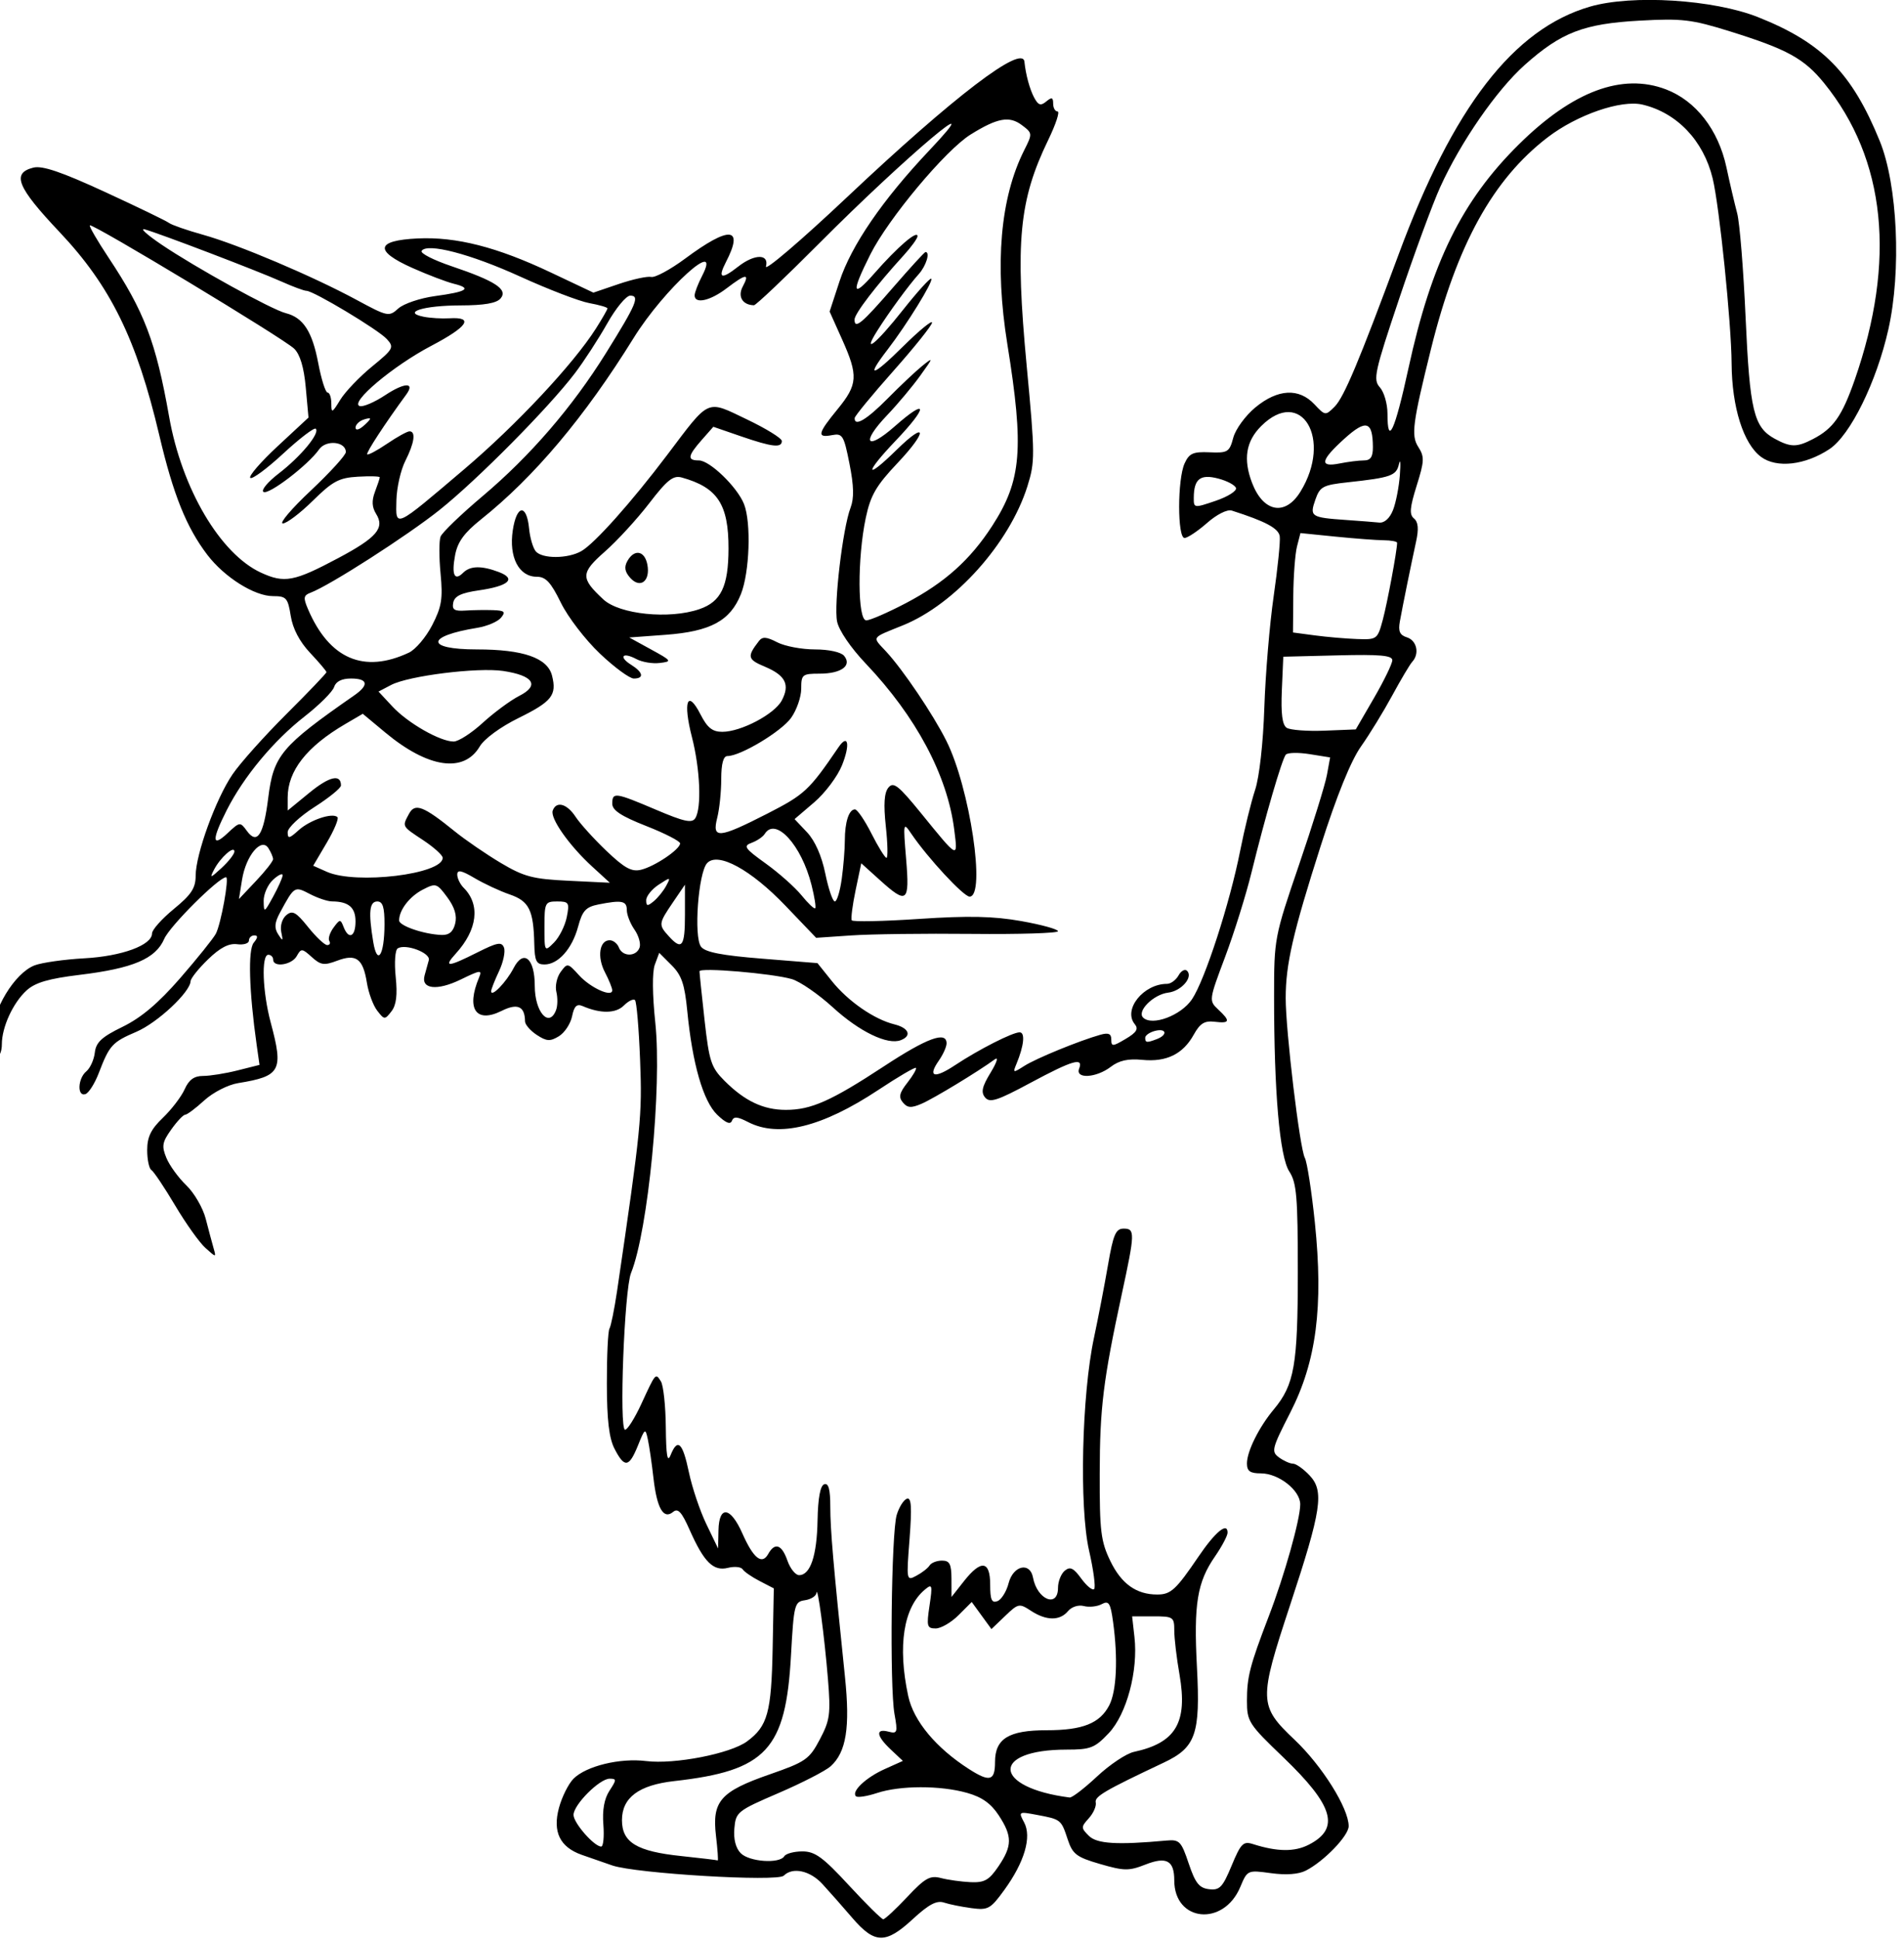 <?xml version="1.0" encoding="UTF-8" standalone="no"?>
<!-- Created with Inkscape (http://www.inkscape.org/) -->
<svg
    xmlns:inkscape="http://www.inkscape.org/namespaces/inkscape"
    xmlns:rdf="http://www.w3.org/1999/02/22-rdf-syntax-ns#"
    xmlns="http://www.w3.org/2000/svg"
    xmlns:cc="http://creativecommons.org/ns#"
    xmlns:dc="http://purl.org/dc/elements/1.1/"
    xmlns:sodipodi="http://sodipodi.sourceforge.net/DTD/sodipodi-0.dtd"
    xmlns:svg="http://www.w3.org/2000/svg"
    xmlns:ns1="http://sozi.baierouge.fr"
    xmlns:xlink="http://www.w3.org/1999/xlink"
    id="svg2"
    sodipodi:docname="fighting_cat_bw.svg"
    viewBox="0 0 393 400"
    sodipodi:version="0.32"
    version="1.0"
    inkscape:output_extension="org.inkscape.output.svg.inkscape"
    inkscape:version="0.46"
  >
  <sodipodi:namedview
      id="base"
      bordercolor="#666666"
      inkscape:pageshadow="2"
      guidetolerance="10.0"
      pagecolor="#ffffff"
      gridtolerance="10.0"
      inkscape:zoom="1.235"
      objecttolerance="10.0"
      borderopacity="1.0"
      inkscape:current-layer="svg2"
      inkscape:cx="192.87375"
      inkscape:cy="200"
      inkscape:window-y="0"
      inkscape:window-x="0"
      inkscape:window-height="715"
      showgrid="false"
      inkscape:pageopacity="0.0"
      inkscape:window-width="641"
  />
  <path
      id="path2384"
      style="fill:#000000"
      d="m175.95 395.75c-2.01-2.34-4.79-5.49-6.18-7-2.55-2.79-6.16-3.58-8-1.74-1.3 1.3-30.51-0.44-35.39-2.11-1.92-0.66-4.77-1.65-6.33-2.2-4.49-1.6-6.01-4.73-4.68-9.67 0.61-2.27 1.97-4.99 3.01-6.03 2.62-2.62 9.57-4.31 14.98-3.64 5.85 0.73 17.41-1.52 20.84-4.06 4.25-3.14 5.02-5.94 5.28-19.18l0.24-12.39-2.92-1.51c-1.61-0.83-3.19-1.92-3.51-2.42-0.33-0.51-1.7-0.64-3.05-0.3-3 0.75-4.95-1.19-7.9-7.85-1.63-3.68-2.4-4.53-3.4-3.7-1.98 1.64-3.34-0.69-4.06-6.97-0.34-3.02-0.86-6.6-1.16-7.98-0.51-2.38-0.6-2.33-2.04 1.25-1.84 4.55-2.77 4.68-4.83 0.69-1.14-2.2-1.58-5.96-1.59-13.48-0.01-5.73 0.23-10.83 0.54-11.33 0.3-0.49 1.01-3.99 1.57-7.76 4.96-33.75 5.2-36.16 4.75-47.64-0.25-6.48-0.72-12.05-1.05-12.37-0.33-0.33-1.36 0.17-2.3 1.11-1.66 1.66-4.82 1.71-8.5 0.12-1.22-0.53-1.76 0-2.19 2.11-0.32 1.54-1.54 3.39-2.72 4.11-1.81 1.1-2.53 1.06-4.56-0.27-1.33-0.87-2.43-2.14-2.43-2.81-0.04-3.12-1.55-3.79-4.84-2.15-5.289 2.63-7.358-0.43-4.653-6.88 0.682-1.62 0.322-1.59-3.765 0.4-4.911 2.39-8.276 2-7.467-0.86 0.271-0.96 0.659-2.36 0.864-3.13 0.401-1.49-4.763-3.45-6.419-2.43-0.535 0.33-0.719 2.93-0.416 5.88 0.385 3.73 0.129 5.82-0.874 7.11-1.37 1.77-1.472 1.76-2.943-0.14-0.839-1.09-1.795-3.67-2.125-5.74-0.8-5-2.208-6.05-6.128-4.57-2.7 1.02-3.412 0.92-5.255-0.75-1.999-1.81-2.193-1.82-3.1-0.2-1.029 1.84-4.868 2.41-4.868 0.73 0-0.55-0.45-1-1-1-1.471 0-1.196 7.68 0.5 14 2.667 9.94 2.065 11.05-6.735 12.48-2.092 0.34-5.16 1.91-6.973 3.56-1.781 1.63-3.557 2.96-3.947 2.96s-1.686 1.37-2.879 3.05c-1.871 2.62-2.008 3.44-0.996 5.88 0.646 1.56 2.499 4.1 4.118 5.65 1.619 1.56 3.413 4.65 3.987 6.87 0.574 2.23 1.302 4.95 1.617 6.05 0.573 2 0.573 2-1.662 0-1.23-1.1-4.046-5.04-6.258-8.77-2.212-3.72-4.416-7.01-4.897-7.31-0.482-0.29-0.875-2.15-0.875-4.11 0-2.73 0.77-4.31 3.254-6.69 1.79-1.72 3.806-4.36 4.479-5.87 0.878-1.97 1.953-2.75 3.802-2.75 1.419 0 4.619-0.51 7.113-1.14l4.535-1.14-0.583-4.11c-1.58-11.15-1.823-19.64-0.606-21.1 0.861-1.04 0.901-1.51 0.128-1.51-0.617 0-1.122 0.48-1.122 1.07s-1.101 0.93-2.446 0.75c-1.705-0.22-3.521 0.72-6 3.13-1.955 1.89-3.573 3.92-3.596 4.5-0.09 2.27-6.836 8.57-11.168 10.43-5.01 2.14-5.583 2.77-7.79 8.54-0.825 2.15-2.063 4.1-2.75 4.33-1.741 0.58-1.586-3.23 0.19-4.7 0.793-0.66 1.58-2.4 1.75-3.87 0.247-2.13 1.42-3.22 5.756-5.33 3.824-1.87 7.351-4.85 11.837-10 3.514-4.04 6.832-8.17 7.374-9.17 1.055-1.94 2.824-11.68 2.122-11.68-1.502 0-11.622 10.08-12.757 12.71-1.779 4.12-6.44 6.1-17.522 7.44-6.322 0.77-9.11 1.58-10.879 3.19-2.808 2.55-5.121 7.58-5.121 11.13-0 1.39-0.45 2.53-1 2.53-0.55 0-1-1.95-1-4.33 0-5.26 4.63-12.91 8.769-14.49 1.502-0.57 6.106-1.22 10.231-1.45 7.762-0.42 14-2.71 14-5.14 0-0.74 2.025-3.01 4.5-5.04 3.615-2.96 4.5-4.31 4.504-6.87 0.006-4.43 4.171-15.87 7.617-20.92 1.583-2.32 6.591-7.92 11.129-12.44 4.537-4.52 8.25-8.4 8.25-8.63 0-0.22-1.512-2.01-3.36-3.97-2.186-2.32-3.588-4.99-4.012-7.64-0.595-3.72-0.914-4.08-3.66-4.08-3.833 0-10.022-3.89-13.555-8.52-4.319-5.67-7.024-12.39-9.908-24.639-4.672-19.837-10.069-30.829-20.617-41.984-8.754-9.259-9.918-12.131-5.378-13.27 1.835-0.461 5.802 0.886 14.75 5.01 6.732 3.102 12.69 5.982 13.24 6.401 0.55 0.418 3.7 1.514 7 2.434 7.286 2.033 22.599 8.521 31.671 13.419 6.468 3.492 6.731 3.547 8.66 1.801 1.095-0.99 4.505-2.142 7.578-2.559 6.622-0.898 7.698-1.603 3.887-2.543-1.538-0.379-5.403-1.853-8.59-3.276-7.9-3.527-7.517-5.663 1.089-6.073 8.001-0.38 16.394 1.761 27.504 7.016l8.8 4.163 5.24-1.782c2.89-0.98 5.9-1.636 6.7-1.457 0.8 0.178 3.94-1.517 6.98-3.767 9.21-6.835 12.21-6.595 8.45 0.676-1.76 3.418-0.99 3.707 2.53 0.95 3.37-2.639 6.4-2.652 5.72-0.025-0.29 1.086 7.22-5.326 16.69-14.25 22.11-20.854 36.3-31.679 36.66-27.975 0.27 2.64 1.09 5.677 2.01 7.39 0.85 1.588 1.35 1.75 2.49 0.802 1.14-0.946 1.43-0.858 1.43 0.436 0 0.892 0.41 1.622 0.91 1.622 0.51 0-0.36 2.636-1.92 5.857-6.04 12.469-6.86 21.048-4.45 46.682 1.73 18.346 1.73 19.752 0.14 24.811-3.71 11.77-14.95 24.32-25.68 28.67-6.71 2.72-6.41 2.25-3.47 5.42 3.47 3.75 9.65 12.89 12.41 18.39 4.86 9.66 8.23 32.17 4.81 32.17-1.24 0-8.62-7.96-12-12.93-1.71-2.52-1.73-2.42-1.1 5.18 0.75 8.99 0.2 9.42-5.45 4.31l-3.81-3.44-1.17 5.57c-0.64 3.07-1 5.86-0.79 6.2 0.21 0.33 6.46 0.21 13.89-0.29 10.26-0.68 15.35-0.57 21.1 0.45 4.17 0.74 7.58 1.68 7.58 2.09 0 0.4-7.99 0.65-17.75 0.55s-20.99 0.04-24.96 0.32l-7.21 0.49-6.29-6.57c-7.17-7.5-13.99-11.22-16.21-8.85-1.83 1.95-2.81 15.25-1.26 17.26 0.86 1.13 4.3 1.8 12.61 2.46l11.42 0.92 3 3.74c3.34 4.15 8.71 7.87 12.9 8.9 2.98 0.74 3.63 2.37 1.29 3.26-2.72 1.05-8.53-1.76-14-6.76-2.99-2.73-6.82-5.37-8.5-5.85-4.12-1.18-19.04-2.44-19.04-1.6 0 0.37 0.47 4.91 1.05 10.1 0.95 8.51 1.36 9.74 4.11 12.49 4.18 4.18 8.02 6 12.67 6 5.22 0 9.33-1.83 20.26-9 8.9-5.85 12.91-7.31 12.91-4.72 0 0.7-0.72 2.3-1.6 3.56-2.37 3.39-0.94 3.79 3.35 0.94 4.91-3.25 11.85-6.78 13.33-6.78 1.18 0 0.9 2.76-0.65 6.5-0.79 1.9-0.72 1.92 1.62 0.43 2.42-1.55 11.34-5.2 15.7-6.43 1.67-0.47 2.25-0.22 2.25 0.99 0 1.47 0.28 1.46 2.96-0.13 2.25-1.32 2.7-2.06 1.89-3.04-2.48-2.99 1.77-8.32 6.65-8.32 0.77 0 1.84-0.78 2.38-1.74 0.53-0.96 1.33-1.39 1.76-0.95 1.31 1.3-1.17 4.17-3.89 4.5-3.04 0.36-6.52 3.83-5.18 5.15 1.85 1.81 7.82-0.42 10.08-3.77 2.67-3.96 7.83-19.86 9.96-30.69 0.87-4.4 2.25-10.02 3.07-12.5 0.88-2.63 1.67-9.7 1.91-17 0.23-6.88 1.09-17.22 1.93-23 0.83-5.78 1.4-11.33 1.25-12.35-0.24-1.64-2.9-3.07-9.89-5.3-0.94-0.3-3.1 0.78-5.13 2.57-1.93 1.69-4.02 3.08-4.63 3.08-1.49 0-1.48-12.108 0.01-15.38 0.95-2.09 1.75-2.446 5.16-2.297 3.75 0.164 4.1-0.05 4.89-3.01 0.47-1.763 2.51-4.556 4.56-6.25 4.63-3.818 8.98-4.051 12.18-0.653 2.23 2.374 2.29 2.382 4.18 0.496 1.92-1.928 5.02-9.3 13.21-31.412 11.25-30.406 23.71-46.537 39.5-51.126 8.7-2.53 25.51-1.478 34.69 2.171 13.27 5.271 19.41 11.521 25.12 25.566 3.68 9.035 4.49 26.797 1.77 38.882-2.45 10.863-7.85 21.823-12.16 24.679-5.01 3.313-10.88 3.983-14.1 1.61-3.65-2.688-6.03-10.237-6.09-19.276-0.05-8.34-2.52-32.461-3.91-38.189-1.89-7.794-7.36-13.546-14.48-15.226-4.41-1.042-13.49 2.088-19.58 6.754-11.31 8.671-18.74 22.141-24.08 43.661-3.8 15.331-4.13 17.858-2.63 20.202 1.31 2.044 1.27 2.93-0.33 8.018-1.42 4.54-1.54 5.94-0.55 6.76 0.88 0.73 1.01 2.15 0.43 4.78-1.07 4.92-2.73 13.06-3.34 16.43-0.38 2.06-0.03 2.85 1.47 3.32 2.03 0.65 2.62 3.38 1.08 5.04-0.48 0.52-2.34 3.65-4.13 6.95s-4.69 8.03-6.45 10.52c-2.08 2.94-4.99 10.11-8.31 20.5-5.76 18.03-7.23 24.44-7.23 31.43 0 6.77 2.9 31 3.95 32.95 0.47 0.88 1.4 6.89 2.07 13.34 1.79 17.36 0.32 28.68-5.08 39.22-3.8 7.43-3.96 8.05-2.32 9.25 0.97 0.71 2.27 1.29 2.9 1.29 0.62 0 2.17 1.1 3.43 2.44 3.03 3.23 2.44 7.11-4.03 26.7-6.52 19.75-6.49 20.8 0.92 27.83 5.68 5.38 11.16 14.13 11.16 17.82 0 1.97-5.07 7.24-8.84 9.17-1.49 0.77-4.1 0.96-7.2 0.53-4.83-0.66-4.87-0.64-6.33 2.84-3.44 8.24-13.63 7.22-13.63-1.35 0-4.1-1.6-4.98-5.97-3.26-3.39 1.33-4.38 1.32-9.34-0.12-4.89-1.42-5.67-2.02-6.69-5.09-1.35-4.09-1.38-4.12-6.36-5.05-3.77-0.71-3.83-0.68-2.63 1.56 1.6 2.99 0.08 8.18-4.08 13.92-2.85 3.93-3.36 4.22-6.76 3.77-2.02-0.27-4.58-0.78-5.69-1.15-1.51-0.5-3.13 0.35-6.42 3.38-5.63 5.2-7.87 5.17-12.49-0.19zm11.31-4.35c3.7-3.93 4.71-4.49 6.97-3.9 1.46 0.38 4.2 0.76 6.1 0.85 2.88 0.12 3.82-0.41 5.75-3.25 2.88-4.25 2.89-6.23 0.06-10.55-1.61-2.45-3.48-3.77-6.55-4.63-5.55-1.56-13.8-1.54-18.58 0.04-2.07 0.68-4.02 0.98-4.34 0.66-0.99-0.99 2.06-3.87 5.95-5.61l3.74-1.68-2.49-2.34c-3-2.82-3.21-4.41-0.49-3.7 1.84 0.48 1.94 0.2 1.25-3.63-1.02-5.66-0.66-37.45 0.46-41.09 0.49-1.62 1.44-3.12 2.11-3.34 0.91-0.31 1.04 1.7 0.54 8.3-0.67 8.63-0.65 8.7 1.43 7.58 1.15-0.61 2.38-1.57 2.71-2.12 0.34-0.54 1.49-0.99 2.56-0.99 1.57 0 1.94 0.71 1.95 3.75l0.01 3.75 2.56-3.25c3.55-4.5 5.42-4.25 5.42 0.72 0 3.11 0.32 3.84 1.5 3.39 0.82-0.31 1.87-1.99 2.31-3.72 0.95-3.64 4.42-4.43 5.03-1.14 0.85 4.57 5.16 6.34 5.16 2.12 0-1.31 0.63-2.9 1.39-3.53 1.11-0.92 1.82-0.58 3.42 1.63 1.12 1.52 2.31 2.5 2.65 2.15 0.34-0.34-0.13-3.94-1.06-7.99-2.03-8.97-1.5-32.05 1.03-43.88 0.88-4.12 2.18-10.88 2.89-15 1.09-6.32 1.6-7.5 3.24-7.5 2.36 0 2.34 0.89-0.39 13.5-3.83 17.74-4.54 23.48-4.56 37-0.03 11.94 0.23 14.03 2.2 18.1 2.27 4.69 5.36 6.9 9.67 6.9 2.81 0 3.86-0.97 8.52-7.83 3.46-5.1 6-7.19 6-4.94 0 0.64-1.17 2.84-2.59 4.9-3.69 5.33-4.42 9.81-3.73 22.9 0.72 13.8-0.23 16.53-6.87 19.66-12.2 5.76-14.29 6.98-14.02 8.22 0.16 0.74-0.48 2.2-1.43 3.25-1.63 1.8-1.63 2 0 3.62 1.66 1.66 5.82 1.92 16.04 0.98 2.66-0.24 3.04 0.15 4.58 4.74 1.36 4.04 2.16 5.06 4.2 5.3 2.18 0.26 2.8-0.38 4.66-4.87 1.9-4.58 2.4-5.08 4.4-4.44 5.02 1.6 8.61 1.64 11.56 0.11 6.48-3.35 5.09-8.05-5.32-18.03-7.12-6.82-7.48-7.38-7.48-11.62 0-4.96 0.59-7.25 4.5-17.45 3.25-8.46 6.5-20.03 6.5-23.11 0-2.89-4.45-6.39-8.13-6.39-2.23 0-2.87-0.46-2.87-2.05 0-2.5 2.49-7.5 5.56-11.17 4.23-5.08 4.94-9.14 4.94-28.32 0-15.53-0.24-18.42-1.75-20.73-2-3.04-3.16-16.43-3.15-36.23 0-11.82 0.08-12.23 5.13-27 2.82-8.25 5.42-16.62 5.78-18.61l0.66-3.61-4.25-0.68c-2.33-0.37-4.54-0.32-4.9 0.11-0.8 0.96-4.25 12.8-7.07 24.27-1.14 4.66-3.6 12.52-5.46 17.47-3.34 8.89-3.36 9.02-1.44 10.82 2.6 2.42 2.46 2.93-0.71 2.55-2.1-0.25-3.02 0.32-4.33 2.68-2.22 4-5.63 5.67-10.62 5.18-2.92-0.29-4.79 0.13-6.5 1.44-2.99 2.29-7.36 2.55-6.53 0.38 0.93-2.41-1.33-1.75-10.06 2.93-6.82 3.67-8.38 4.17-9.34 3.02-0.9-1.08-0.64-2.24 1.15-5.17 1.27-2.09 1.65-3.3 0.85-2.71-3.44 2.52-12.67 8.12-15.13 9.17-2.14 0.92-2.91 0.86-3.85-0.27-0.92-1.11-0.72-1.98 0.94-4.09 1.16-1.48 1.95-2.84 1.75-3.04-0.19-0.2-3.69 1.85-7.76 4.55-11.59 7.67-20.57 9.89-26.88 6.62-2.21-1.14-2.98-1.19-3.34-0.25-0.31 0.84-1.3 0.42-3.04-1.26-2.89-2.8-5.11-10.49-6.17-21.39-0.54-5.53-1.17-7.4-3.23-9.45l-2.56-2.56-0.91 2.45c-0.55 1.49-0.51 6.16 0.1 11.95 1.4 13.25-1.48 42.94-5.01 51.66-1.39 3.44-2.49 32.34-1.23 32.34 0.49 0 1.98-2.36 3.32-5.25 3.03-6.57 2.96-6.49 4.08-4.72 0.51 0.81 0.97 5.07 1.01 9.47 0.06 5.82 0.32 7.39 0.98 5.75 1.45-3.61 2.49-2.65 3.78 3.5 0.66 3.16 2.29 8 3.62 10.75l2.41 5 0.08-3.75c0.11-5.19 2.48-4.89 4.92 0.62 2.28 5.16 4.05 6.58 5.34 4.27 1.38-2.47 2.81-1.98 3.97 1.36 0.58 1.65 1.66 3 2.41 3 2.33 0 3.68-4.02 3.81-11.33 0.09-4.61 0.56-7.14 1.38-7.42 0.89-0.3 1.25 1.04 1.25 4.63 0 4.72 0.61 11.75 3.03 35.12 1.08 10.43 0.27 15.51-2.95 18.43-1.05 0.94-5.88 3.43-10.74 5.52-8.53 3.67-8.85 3.93-9.14 7.3-0.2 2.23 0.28 4.09 1.32 5.13 1.78 1.78 8 2.21 8.98 0.62 0.34-0.55 2.03-1 3.75-1 2.59 0 4.24 1.2 9.59 7 3.56 3.85 6.75 7 7.09 7s2.57-2.07 4.95-4.6zm-39.48-12.65c-0.83-7.11 0.92-9.11 11.11-12.65 7.41-2.58 8.16-3.1 10.32-7.19 2.09-3.95 2.27-5.24 1.69-12.41-0.72-8.86-2.16-19.66-2.38-17.82-0.08 0.65-1.15 1.32-2.39 1.5-2.13 0.3-2.28 0.89-2.86 11.32-1.07 19.53-5.08 23.85-24.09 25.99-7.33 0.82-10.8 3.42-10.8 8.06 0 4.6 3.05 6.45 12.23 7.41 4 0.42 7.39 0.83 7.53 0.9 0.14 0.08-0.02-2.22-0.36-5.11zm-23.24-2.27c-0.24-3 0.18-5.35 1.26-7 1.48-2.26 1.49-2.48 0.03-2.48-2.09 0-7.45 5.38-7.45 7.47 0 1.66 4.26 6.53 5.71 6.53 0.44 0 0.64-2.03 0.45-4.52zm101.9-9.94c2.62-2.45 6.04-4.73 7.6-5.07 8.67-1.86 11.14-6.05 9.42-15.95-0.6-3.4-1.08-7.5-1.08-9.1 0-2.78-0.21-2.92-4.35-2.92h-4.35l0.48 4.27c0.79 6.96-1.6 15.9-5.3 19.83-2.9 3.06-3.76 3.4-8.7 3.4-15.78 0-15.3 7.84 0.62 9.88 0.49 0.07 3.04-1.89 5.66-4.34zm-21.06-2.98c0-4.83 2.82-6.56 10.68-6.56 7.42 0 10.97-1.42 12.9-5.15 1.51-2.93 1.82-9.64 0.79-17.18-0.54-3.94-0.88-4.47-2.34-3.69-0.94 0.51-2.6 0.68-3.69 0.4-1.13-0.3-2.54 0.16-3.28 1.05-1.68 2.02-4.48 2-7.64-0.07-2.41-1.58-2.62-1.54-5.33 1.06l-2.83 2.71-2.04-2.8-2.03-2.79-2.73 2.73c-1.5 1.5-3.62 2.73-4.71 2.73-1.79 0-1.91-0.45-1.27-4.7 0.64-4.3 0.56-4.58-0.95-3.32-4.42 3.66-5.67 11.62-3.45 21.96 1.11 5.16 5.74 10.72 12.57 15.09 4.27 2.73 5.35 2.43 5.35-1.47zm33.42-149.17c2.29-0.88 1.94-2.3-0.42-1.68-1.1 0.29-2 0.92-2 1.41 0 1.04 0.32 1.08 2.42 0.27zm-124.03-5.97c0.34-0.87 0.36-2.56 0.07-3.75-0.3-1.19 0.09-3.05 0.88-4.12 1.39-1.9 1.48-1.88 3.79 0.67 2.37 2.61 6.88 4.65 6.86 3.1 0-0.45-0.68-2.13-1.51-3.72-1.65-3.16-1.13-6.6 0.98-6.6 0.73 0 1.59 0.68 1.9 1.5 0.74 1.92 3.53 1.95 4.26 0.05 0.31-0.8-0.16-2.48-1.03-3.73-0.87-1.24-1.59-3.06-1.59-4.04 0-1.92-1.03-2.12-5.87-1.16-2.59 0.52-3.3 1.29-4.18 4.56-1.23 4.58-4.11 7.82-6.95 7.82-1.67 0-2.02-0.7-2.1-4.25-0.16-7-1.07-8.82-5.08-10.2-2.02-0.69-5.274-2.21-7.242-3.37-2.718-1.61-3.577-1.78-3.577-0.72 0 0.77 0.599 2 1.331 2.73 3.47 3.47 2.848 8.64-1.631 13.56-2.629 2.89-1.66 2.84 4.444-0.23 4.135-2.08 5.025-2.24 5.505-0.99 0.31 0.82-0.15 3.01-1.04 4.88-0.88 1.87-1.61 3.72-1.61 4.11 0 1.36 3.13-1.87 4.63-4.77 2.05-3.97 4.37-2.03 4.37 3.67 0 5.4 2.95 8.76 4.39 5zm-35.405-17.67c0.012-3.56-0.359-4.75-1.484-4.75-1.636 0-1.859 2.2-0.846 8.33 0.836 5.06 2.31 2.8 2.33-3.58zm37.615-1.5c0.6-3.01 0.45-3.25-1.97-3.25-2.5 0-2.63 0.25-2.63 5.22 0 5.2 0.01 5.22 1.98 3.25 1.08-1.09 2.26-3.44 2.62-5.22zm-49.008 4.9c-0.29-0.47 0.101-1.71 0.869-2.75 1.308-1.78 1.44-1.79 2.075-0.15 1.054 2.72 2.465 2.06 2.465-1.14 0-2.88-1.438-4.1-4.832-4.12-0.918 0-2.983-0.69-4.591-1.53-3.176-1.65-3.202-1.64-6.151 3.81-1.136 2.1-1.232 3.19-0.395 4.5 0.97 1.52 1.049 1.46 0.641-0.48-0.265-1.26 0.188-2.76 1.045-3.47 1.267-1.05 1.996-0.65 4.494 2.46 1.641 2.05 3.415 3.72 3.945 3.72 0.529 0 0.724-0.38 0.435-0.85zm73.408-5.38v-6.23l-2.5 3.67c-2.96 4.36-2.99 4.59-0.84 6.96 2.71 3 3.34 2.16 3.34-4.4zm-47.43 1.81c0.415-1.65-0.102-3.38-1.631-5.45-2.146-2.9-2.354-2.97-5.059-1.57-2.728 1.41-4.879 4.21-4.879 6.35 0 1.11 5.069 2.85 8.731 3 1.565 0.06 2.412-0.63 2.838-2.33zm-35.611-9.98c0.023-0.5-0.858-0.1-1.958 0.9s-1.982 2.98-1.959 4.4c0.041 2.5 0.118 2.46 1.959-0.9 1.053-1.92 1.935-3.91 1.958-4.4zm109.17 2.02c-2.08-8.3-7.45-14.14-9.67-10.55-0.37 0.59-1.57 1.41-2.68 1.82-1.81 0.66-1.49 1.13 2.91 4.29 2.71 1.95 6.03 4.9 7.37 6.55s2.61 2.86 2.82 2.68-0.13-2.34-0.75-4.79zm-30 0.14c0.98-1.83 0.92-1.84-1.56-0.22-1.41 0.93-2.57 2.37-2.57 3.2 0 1.25 0.27 1.28 1.56 0.21 0.85-0.7 2.01-2.14 2.57-3.19zm36.23-1.4c0.35-2.55 0.64-6.11 0.64-7.92 0-3.82 0.85-6.44 2.09-6.44 0.48 0 2.02 2.25 3.41 5s2.79 5 3.1 5 0.25-2.93-0.14-6.51c-0.49-4.58-0.33-6.94 0.54-7.99 1.04-1.25 2.06-0.45 6.71 5.26 7.8 9.59 7.64 9.51 6.87 3.41-1.41-11.19-7.88-23.33-18.26-34.25-3.1-3.26-5.56-6.87-5.92-8.69-0.7-3.48 1.17-19.27 2.78-23.46 0.75-1.96 0.69-4.51-0.22-9.082-1.16-5.87-1.44-6.319-3.61-5.904-3.17 0.606-2.97-0.322 1.15-5.349 4.18-5.103 4.3-6.908 0.93-14.415l-2.57-5.73 2.04-6.232c2.44-7.419 8.87-16.801 18.54-27.027 13.31-14.076-4.96 1.332-22.7 19.15-7.02 7.051-13.1 12.812-13.5 12.804-2.36-0.049-3.41-1.804-2.31-3.858 1.49-2.776 0.67-2.685-3.34 0.373-3.39 2.583-6.59 3.288-6.59 1.45 0-0.577 0.69-2.377 1.53-4 4.3-8.327-7.85 2.683-14.12 12.786-10.14 16.349-20.51 28.666-31.539 37.464-3.454 2.76-4.802 4.62-5.314 7.35-0.761 4.06-0.135 5.43 1.66 3.63 1.458-1.45 3.809-1.5 7.383-0.14 3.68 1.4 2.02 2.89-4.201 3.78-3.588 0.52-4.968 1.18-5.226 2.53-0.28 1.45 0.228 1.78 2.488 1.63 1.562-0.11 4.129-0.14 5.709-0.09 2.42 0.09 2.68 0.35 1.65 1.58-0.67 0.81-2.86 1.74-4.87 2.07-10.684 1.72-10.756 4.46-0.117 4.46 9.617 0 14.617 1.75 15.537 5.43 1.01 4.01-0.04 5.33-6.91 8.72-3.74 1.84-7.078 4.29-8.014 5.87-3.282 5.56-10.673 4.47-19.496-2.87l-4.649-3.87-3.605 2.11c-7.97 4.66-11.895 9.67-11.895 15.18v2.67l4.494-3.68c4.116-3.37 6.506-3.92 6.506-1.49 0 0.53-2.475 2.54-5.5 4.47-3.025 1.94-5.5 4.26-5.5 5.17 0 1.4 0.324 1.34 2.25-0.4 2.331-2.12 7.026-3.7 8.023-2.7 0.314 0.31-0.684 2.69-2.217 5.29l-2.787 4.73 2.834 1.26c6.018 2.66 23.897 0.5 23.897-2.89 0-0.53-1.8-2.16-4-3.62-4.48-2.96-4.386-2.79-2.958-5.46 1.228-2.29 2.968-1.63 9.458 3.63 2.2 1.78 6.479 4.71 9.499 6.51 4.79 2.84 6.59 3.32 14 3.67l8.5 0.41-3.63-3.32c-4.74-4.33-8.73-9.99-8.16-11.57 0.74-2.04 2.94-1.43 4.73 1.3 0.92 1.4 3.78 4.56 6.36 7.02 3.75 3.57 5.2 4.36 7.14 3.89 2.84-0.69 8.06-4.21 8.06-5.44 0-0.46-3.15-2.08-7-3.59-5.14-2.02-7-3.24-7-4.59 0-2.44 0.57-2.36 9.04 1.24 5.78 2.46 7.41 2.82 8.09 1.75 1.34-2.11 1.01-10.13-0.69-16.75-1.88-7.34-0.93-9.93 1.74-4.73 1.44 2.82 2.48 3.65 4.53 3.65 3.85 0 10.75-3.63 12.26-6.44 1.76-3.29 0.8-5.21-3.5-7.01-3.56-1.49-3.69-2.06-1.21-5.27 0.73-0.96 1.57-0.9 3.79 0.25 1.57 0.81 5.07 1.47 7.78 1.47 2.87 0 5.38 0.55 6.02 1.32 1.68 2.02-0.6 3.68-5.05 3.68-3.58 0-3.8 0.18-3.8 3.1 0 1.7-0.94 4.41-2.09 6.02-2 2.81-10.44 7.88-13.13 7.88-0.86 0-1.28 1.55-1.29 4.75 0 2.61-0.37 6.21-0.83 8-1.11 4.39 0.28 4.27 10.33-0.86 7.73-3.96 8.62-4.78 14.68-13.67 2.01-2.96 2.49-0.65 0.75 3.68-0.91 2.28-3.48 5.71-5.72 7.63l-4.07 3.48 2.59 2.74c1.63 1.74 3.01 4.86 3.75 8.5 0.65 3.16 1.53 5.75 1.97 5.75 0.43 0 1.07-2.09 1.42-4.64zm-49.91-46.5c-2.99-2.83-6.62-7.55-8.06-10.5-2.07-4.22-3.12-5.36-4.98-5.36-3.69 0-5.78-4.04-4.95-9.56 0.8-5.33 2.87-5.55 3.37-0.37 0.18 1.88 0.8 3.99 1.37 4.68 1.32 1.58 6.63 1.56 9.42-0.04 2.72-1.55 10.36-10.11 17.73-19.864 8.88-11.76 7.98-11.356 16.43-7.315 3.97 1.896 7.22 3.902 7.22 4.458 0 1.478-1.99 1.252-8.42-0.96l-5.72-1.971-2.4 2.721c-2.91 3.308-3.04 4.221-0.58 4.221 2.24 0 7.91 5.48 9.31 9 1.51 3.8 1.16 14.09-0.64 18.59-2.21 5.51-6.27 7.7-15.55 8.39l-7.5 0.55 4.5 2.47c4.31 2.36 4.38 2.48 1.8 2.79-1.49 0.19-3.66-0.18-4.84-0.81-2.83-1.51-3.74-0.49-1.06 1.19 2.48 1.55 2.73 2.83 0.54 2.83-0.86 0-4.01-2.31-6.99-5.14zm20.52-9.17c4.48-1.53 6-4.69 6.02-12.49 0.02-9.15-2.26-12.62-9.65-14.676-1.77-0.492-3 0.483-6.73 5.336-2.51 3.26-6.63 7.75-9.16 9.97-5 4.4-5.03 5.45-0.29 9.85 3.34 3.1 13.62 4.14 19.81 2.01zm-14.25-6.44c-1.14-1.27-1.31-2.24-0.6-3.5 1.42-2.53 3.57-2.15 4.12 0.74 0.65 3.4-1.45 5.04-3.52 2.76zm-73.735 58.01c-0.008-0.42-0.443-1.44-0.967-2.26-1.447-2.28-4.633 1.53-5.435 6.5l-0.645 4 3.531-3.74c1.942-2.05 3.525-4.07 3.516-4.5zm-7.984-1.56c0-1.34-2.9 1.23-4.191 3.72-0.964 1.86-0.797 1.82 1.555-0.34 1.449-1.34 2.636-2.86 2.636-3.38zm2.584-4.25c2.121 2.9 3.449 0.85 4.396-6.8 1.092-8.8 2.653-10.66 17.77-21.18 3.082-2.14 2.821-3.47-0.683-3.47-1.918 0-3.125 0.61-3.49 1.76-0.306 0.96-3.064 3.71-6.128 6.1-6.382 4.99-12.523 12.38-16.029 19.3-3.126 6.17-3.071 7.8 0.16 4.76 2.531-2.37 2.608-2.38 4.004-0.47zm48.688-22.32c2.327-2.12 5.717-4.63 7.547-5.56 4.24-2.16 2.92-4.19-3.35-5.13-5.254-0.78-19.507 0.99-23.122 2.89l-2.599 1.36 2.876 3.09c3.167 3.41 9.841 7.22 12.633 7.22 0.983 0 3.69-1.74 6.015-3.87zm183.96-5.13c2.07-3.57 3.77-7.07 3.77-7.78 0-0.99-2.6-1.22-11.25-1l-11.25 0.28-0.3 6.91c-0.21 4.84 0.09 7.16 1 7.76 0.72 0.46 4.22 0.73 7.78 0.59l6.48-0.26 3.77-6.5zm-199.23-9.33c1.375-0.64 3.544-3.19 4.82-5.67 1.959-3.8 2.229-5.45 1.735-10.63-0.323-3.37-0.323-6.81-0.001-7.65 0.321-0.84 4.236-4.61 8.698-8.37 9.827-8.297 18.487-18.333 25.447-29.507 6.31-10.135 7.03-11.843 5-11.843-0.83 0-2.97 2.587-4.75 5.75-1.79 3.162-4.78 7.775-6.66 10.25-5.4 7.108-20.151 22.006-27.944 28.22-6.656 5.31-22.664 15.58-26.589 17.06-1.503 0.56-1.579 1.04-0.549 3.44 4.396 10.23 11.506 13.3 20.793 8.95zm201.04-6.8c0.93-3.48 2.94-14.22 2.95-15.87 0.01-0.28-1.23-0.51-2.74-0.53-1.51-0.01-6-0.35-9.98-0.75l-7.23-0.73-0.71 2.75c-0.39 1.52-0.74 6.14-0.77 10.26l-0.06 7.5 4.5 0.6c2.48 0.33 6.4 0.67 8.71 0.75 4.13 0.15 4.24 0.07 5.33-3.98zm-98.37-3.46c7.96-4.19 13.23-8.91 17.77-15.94 6.04-9.341 6.58-15.856 3.1-37.47-2.65-16.478-1.46-30.193 3.48-40 1.73-3.447 1.73-3.526-0.5-5.198-2.57-1.933-5.04-1.477-10.55 1.946-5.17 3.207-17 17.354-20.71 24.752-4.02 8.021-3.77 9.149 0.87 3.864 4.72-5.386 8.87-8.958 8.87-7.634 0 0.454-1.28 2.224-2.84 3.935-5.68 6.223-10.16 12.069-10.16 13.271 0 2.086 1.5 0.833 8.01-6.686 3.46-3.988 6.44-7.25 6.64-7.25 1.01 0 0.13 2.869-1.4 4.562-2.07 2.296-6.13 7.833-8.56 11.688-3.23 5.113-0.22 2.69 5.27-4.254 3.01-3.796 5.65-6.715 5.88-6.487 0.49 0.49-5.03 9.437-9.03 14.635-4.6 5.969-3.21 5.689 3.19-0.644 3.3-3.266 6-5.489 6-4.941s-3.59 5.034-7.97 9.969c-4.38 4.934-7.98 9.309-8 9.722-0.08 1.867 2.46 0.372 6.78-4 2.58-2.613 5.8-5.65 7.16-6.75 2.35-1.895 2.33-1.79-0.4 2-1.58 2.2-4.65 5.87-6.83 8.155-5.5 5.763-4.32 7.485 1.58 2.296 6.84-6.024 6.94-4.118 0.15 3-6.51 6.825-6.34 8.297 0.22 1.861 6.28-6.161 6.43-3.875 0.18 2.733-4.42 4.675-5.56 6.645-6.55 11.305-1.76 8.35-1.7 21.15 0.1 21.15 0.78 0 4.49-1.62 8.25-3.59zm-117.27-9.24c7.976-4.24 9.676-6.22 7.856-9.13-0.873-1.4-0.943-2.73-0.242-4.57 0.543-1.43 0.988-2.775 0.988-2.988s-2.036-0.27-4.523-0.125c-3.88 0.225-5.2 0.929-9.284 4.953-2.619 2.58-5.409 4.69-6.2 4.69-0.79 0 1.813-3.06 5.785-6.79 3.972-3.737 7.222-7.306 7.222-7.934 0-2.189-4.09-2.593-5.524-0.545-2.241 3.199-10.397 9.439-11.471 8.769-0.553-0.34 0.865-2.054 3.151-3.809 4.533-3.479 8.544-8.324 7.641-9.227-0.313-0.313-3.335 1.991-6.714 5.119-3.38 3.129-6.445 5.389-6.812 5.022s2.187-3.318 5.677-6.557l6.344-5.889-0.564-6.219c-0.376-4.145-1.176-6.815-2.396-8.001-2.146-2.086-41.673-25.927-42.168-25.435-0.185 0.184 1.538 3.157 3.83 6.607 7.424 11.177 9.803 17.418 12.535 32.889 2.62 14.84 10.552 28.29 18.962 32.16 4.829 2.22 6.821 1.85 15.907-2.99zm26.052-18.368c10.779-9.154 22.529-21.709 27.179-29.032 1.3-2.052 2.37-3.914 2.37-4.139s-1.69-0.715-3.75-1.091c-2.06-0.375-8.47-2.835-14.25-5.467-10.29-4.691-19.29-7.03-20.363-5.294-0.297 0.481 2.476 1.894 6.162 3.14 9.081 3.07 11.691 4.783 10.151 6.648-0.83 0.996-3.369 1.438-8.322 1.448-7.551 0.017-12.115 1.426-7.575 2.34 1.346 0.271 3.754 0.415 5.35 0.319 5.122-0.307 3.767 1.725-3.797 5.696-7.865 4.13-16.871 11.708-14.753 12.414 0.686 0.229 3.066-0.788 5.289-2.259 3.978-2.632 6.213-2.691 4.323-0.114-4.409 6.013-8.346 12.041-8.054 12.333 0.196 0.195 2.046-0.792 4.112-2.195 2.066-1.402 4.144-2.549 4.617-2.549 1.352 0 1.014 2.39-0.862 6.096-0.948 1.872-1.776 5.514-1.84 8.104-0.145 5.79-0.55 5.97 14.013-6.398zm191.69 8.448c0.6-1.51 1.23-4.77 1.42-7.25 0.18-2.475 0.09-3.488-0.19-2.252-0.54 2.409-1.63 2.795-10.54 3.762-5.17 0.56-5.77 0.88-6.72 3.6-1.21 3.48-0.93 3.67 6.39 4.18 2.75 0.19 5.8 0.43 6.78 0.53 1.1 0.11 2.18-0.87 2.86-2.57zm-32.41-4.56c-0.2-0.61-1.86-1.487-3.7-1.961-3.67-0.952-4.99 0.087-5.01 3.961-0.02 2.16 0.04 2.17 4.53 0.64 2.5-0.85 4.38-2.04 4.18-2.64zm13.29 0.78c6.71-10.857 0.17-21.809-8.1-13.547-3.14 3.139-3.73 6.818-1.88 11.68 2.32 6.097 6.84 6.947 9.98 1.867zm13.11-6.47c1.38 0 1.87-0.722 1.86-2.75-0.03-5.378-1.39-5.783-5.87-1.743-4.96 4.484-5.25 5.969-0.99 5.118 1.71-0.344 3.96-0.625 5-0.625zm92.67-4.398c4.22-2.18 6.01-4.718 8.63-12.193 8.59-24.614 6.45-45.524-6.28-61.23-4.14-5.104-7.62-7.017-19.47-10.711-7.91-2.463-9.85-2.694-18.63-2.21-11.55 0.636-16.18 2.421-23.71 9.133-5.81 5.186-13.26 15.945-17.47 25.247-1.56 3.428-5.35 13.728-8.42 22.889-5.13 15.277-5.46 16.799-4.02 18.393 0.86 0.955 1.57 3.39 1.57 5.409 0 6.903 1.5 3.667 4.33-9.334 4.74-21.815 11.04-34.591 22.79-46.203 11.11-10.982 21.33-14.8 30.38-11.345 6.16 2.353 10.79 8.324 12.46 16.053 0.7 3.3 1.71 7.575 2.22 9.5 0.52 1.925 1.3 11.6 1.74 21.5 0.86 19.232 1.68 22.669 6.02 25.028 3.27 1.78 4.54 1.791 7.86 0.074zm-297.8-4.193c0-0.19-0.675-0.087-1.5 0.229-0.825 0.317-1.5 1.033-1.5 1.591 0 0.586 0.635 0.489 1.5-0.229 0.825-0.685 1.5-1.401 1.5-1.591zm0.39-10.77c4.434-3.63 4.62-3.97 3.084-5.667-1.746-1.929-15.149-9.972-16.618-9.972-0.483 0-2.786-0.854-5.117-1.898-4.86-2.177-25.247-9.956-28.239-10.776-1.1-0.301 0.452 1.111 3.45 3.138 7.03 4.753 22.74 13.42 25.649 14.15 3.597 0.903 5.459 3.763 6.7 10.293 0.637 3.351 1.505 6.093 1.929 6.093 0.425 0 0.773 1.012 0.775 2.25 0.004 2.062 0.157 1.999 1.837-0.75 1.008-1.65 3.955-4.738 6.55-6.861z"
  />
</svg
>

